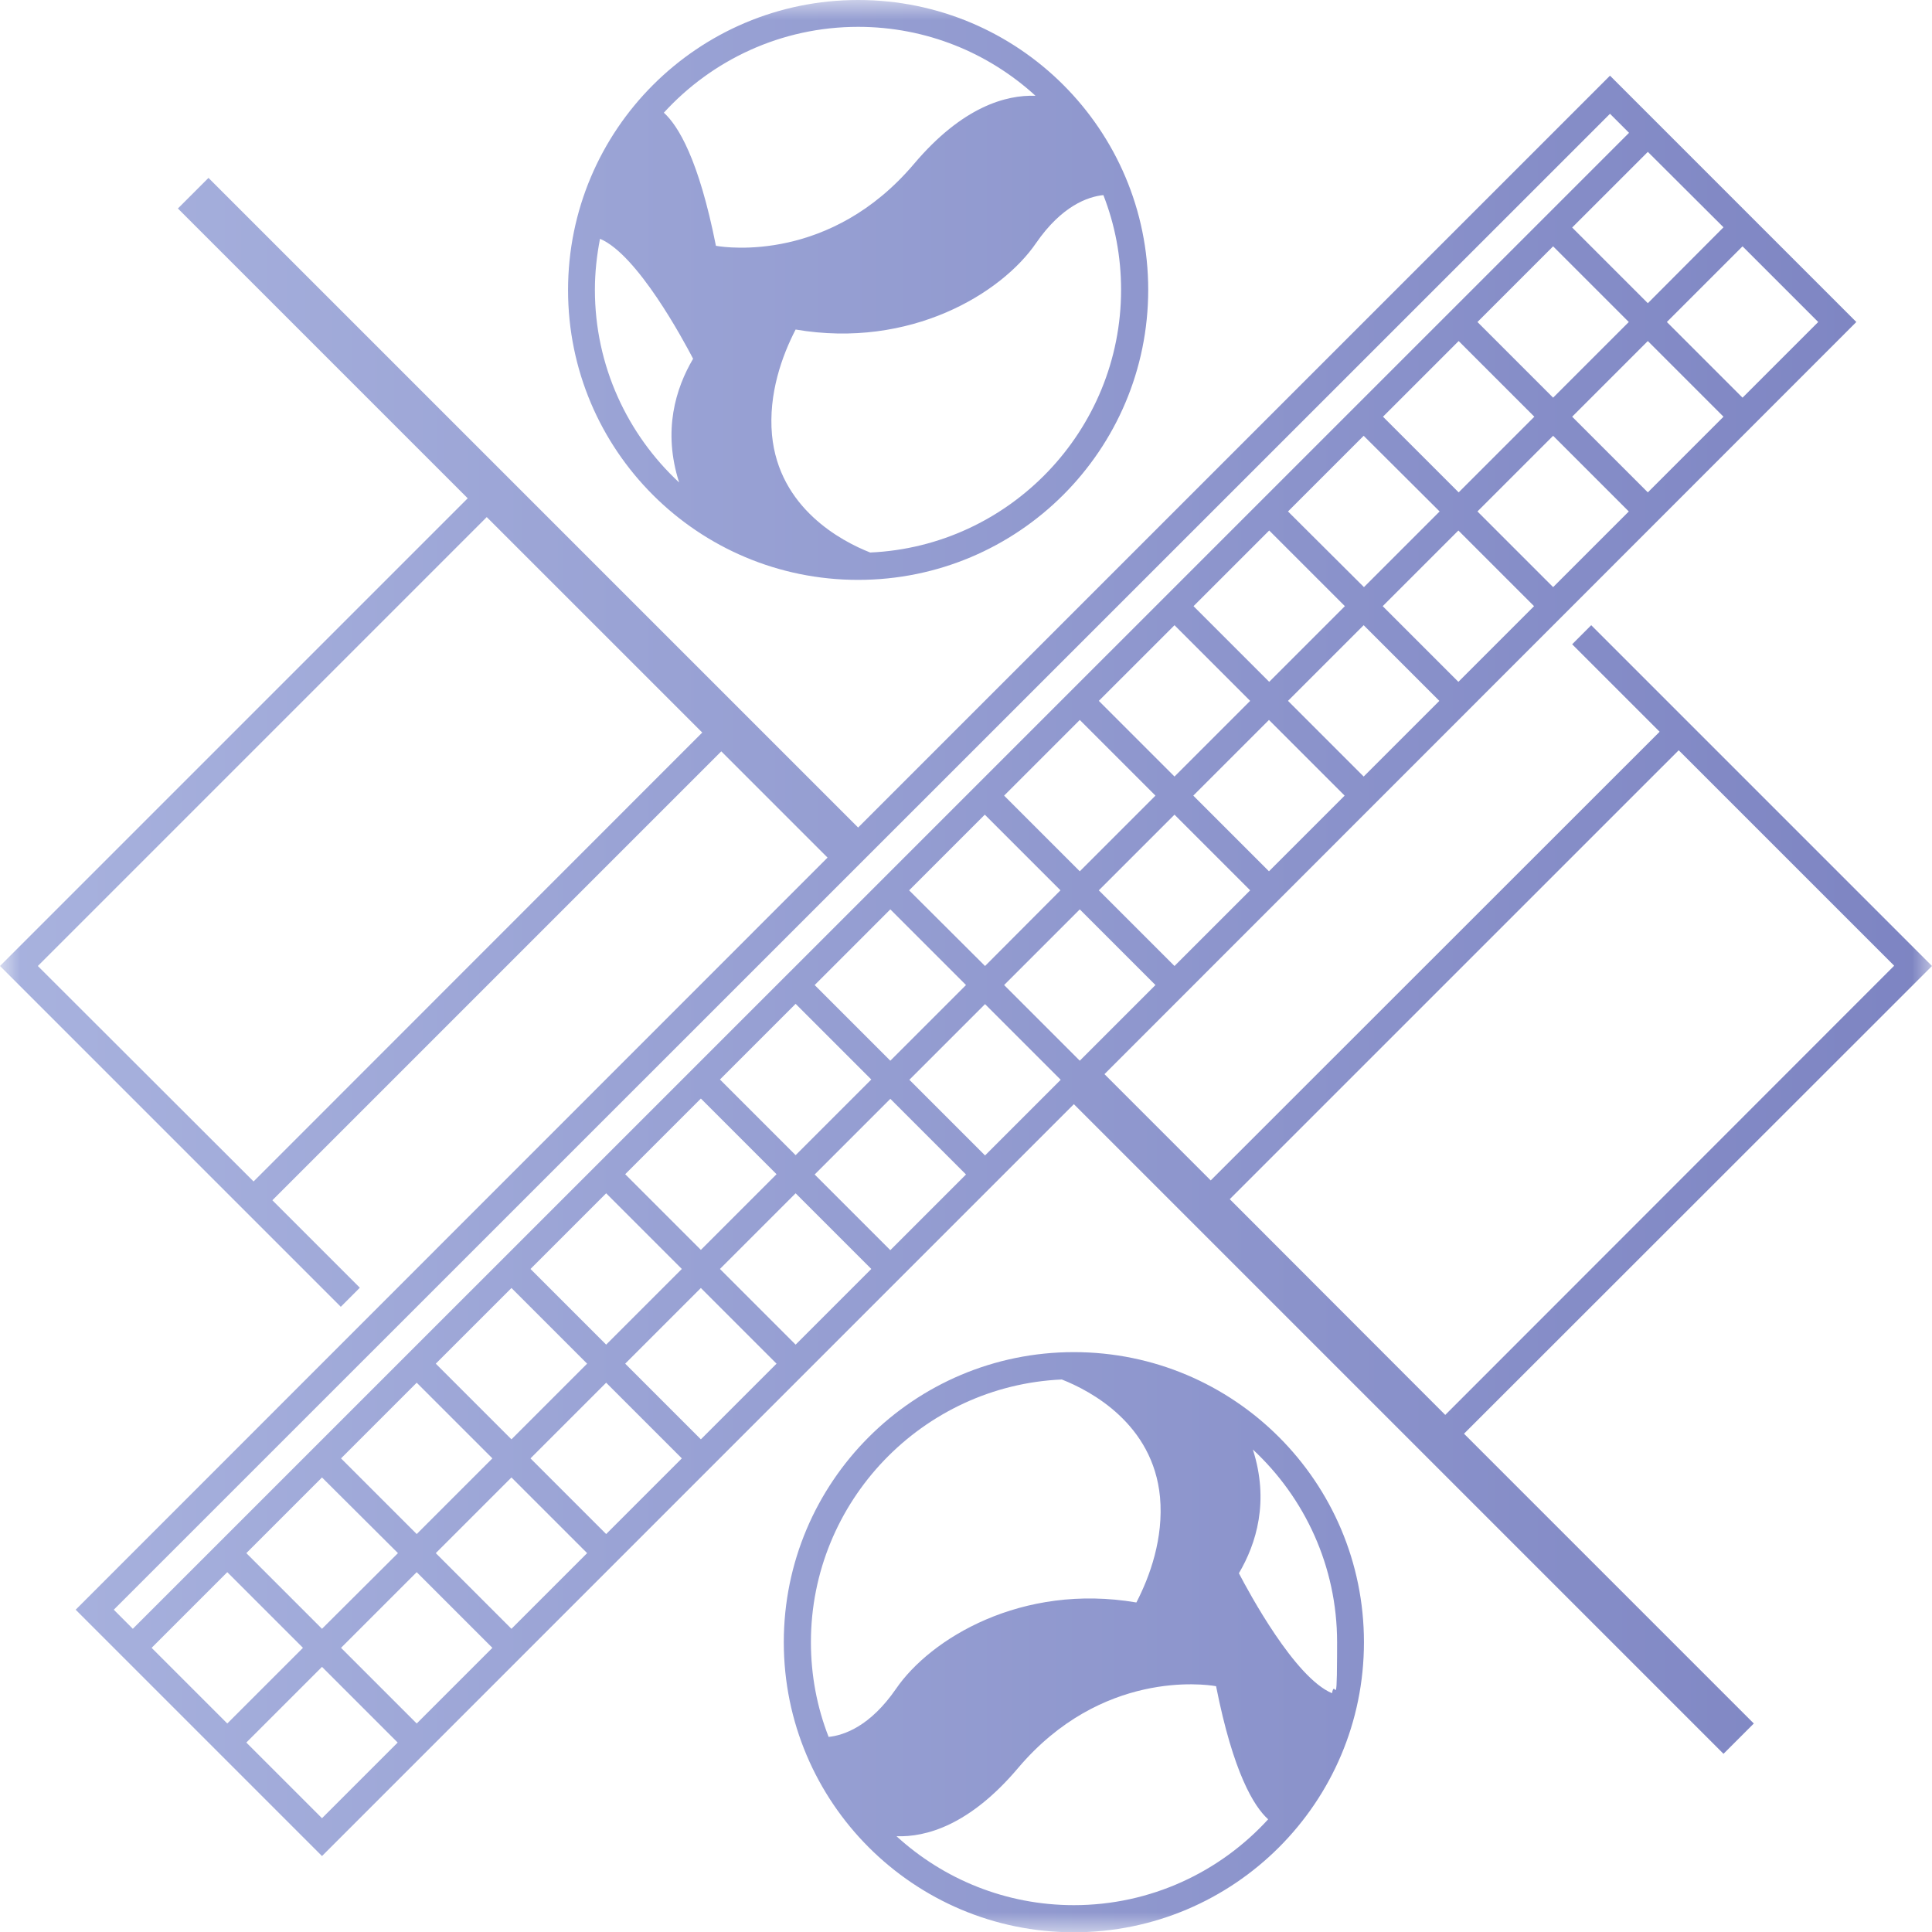 <?xml version="1.0" encoding="UTF-8"?>
<svg width="48px" height="48px" viewBox="0 0 48 48" version="1.1" xmlns="http://www.w3.org/2000/svg" xmlns:xlink="http://www.w3.org/1999/xlink">
    <title>VVO</title>
    <defs>
        <rect id="path-1" x="0" y="0" width="48" height="48"></rect>
        <linearGradient x1="0%" y1="50%" x2="100%" y2="50%" id="linearGradient-3">
            <stop stop-color="#A8B2DE" offset="0%"></stop>
            <stop stop-color="#7D84C2" offset="100%"></stop>
        </linearGradient>
    </defs>
    <g id="VVO" stroke="none" stroke-width="1" fill="none" fill-rule="evenodd">
        <g id="VVO_small">
            <mask id="mask-2" fill="white">
                <use xlink:href="#path-1"></use>
            </mask>
            <g id="矩形"></g>
            <g id="编组" mask="url(#mask-2)" fill="url(#linearGradient-3)">
                <path d="M26.68,33.593 C30.66,33.593 33.887,36.82 33.887,40.8 C33.887,44.78 30.66,48.007 26.68,48.007 C22.7,48.007 19.473,44.78 19.473,40.8 C19.473,36.82 22.7,33.593 26.68,33.593 Z M30.193,41.89 C29.941,41.847 27.364,41.482 25.293,43.927 C24.087,45.353 23,45.647 22.273,45.62 C23.44,46.687 24.987,47.333 26.68,47.333 C28.593,47.333 30.313,46.507 31.507,45.2 C31.153,44.88 30.64,44.047 30.213,41.893 Z M40,1.88 L46.12,8 L27.44,26.687 L30.08,29.327 L41.233,18.18 L39.06,16.007 L39.533,15.533 L48,24 L36.373,35.62 L43.573,42.82 L42.82,43.573 L26.68,27.433 L8,46.113 L1.88,39.993 L20.56,21.307 L17.92,18.667 L6.767,29.82 L8.94,31.993 L8.467,32.467 L0,24 L11.62,12.38 L4.42,5.18 L5.18,4.42 L21.32,20.56 L40,1.88 Z M8,41.413 L6.12,43.293 L8,45.173 L9.88,43.293 L8,41.413 Z M26.38,34.273 C22.92,34.427 20.147,37.3 20.147,40.8 C20.147,41.627 20.3,42.42 20.587,43.153 C20.973,43.113 21.62,42.887 22.26,41.96 C23.113,40.713 25.38,39.327 28.233,39.813 C28.567,39.167 28.913,38.22 28.82,37.193 C28.647,35.373 27.093,34.553 26.38,34.273 Z M10.353,39.06 L8.473,40.94 L10.353,42.82 L12.233,40.94 L10.353,39.06 Z M5.647,39.06 L3.767,40.94 L5.647,42.82 L7.527,40.94 L5.647,39.06 Z M31.127,36.013 C31.54,37.3 31.213,38.353 30.78,39.087 C31.027,39.56 32.167,41.68 33.093,42.067 C33.121,41.924 33.145,41.954 33.164,41.976 L33.175,41.987 C33.201,42.006 33.216,41.928 33.219,41.15 L33.22,40.8 C33.22,38.913 32.413,37.207 31.127,36.013 Z M8,36.707 L6.12,38.587 L8,40.467 L9.887,38.587 L8,36.707 Z M12.707,36.707 L10.827,38.587 L12.707,40.467 L14.587,38.587 L12.707,36.707 Z M40,2.827 L2.827,39.993 L3.3,40.467 L40.473,3.3 L40,2.827 Z M10.353,34.353 L8.473,36.233 L10.353,38.113 L12.233,36.233 L10.353,34.353 Z M15.06,34.353 L13.18,36.233 L15.06,38.113 L16.94,36.233 L15.06,34.353 Z M12.707,32 L10.827,33.88 L12.707,35.76 L14.587,33.88 L12.707,32 Z M17.413,32 L15.533,33.88 L17.413,35.76 L19.293,33.88 L17.413,32 Z M41.707,18.64 L30.553,29.793 L35.907,35.153 L47.06,23.993 L41.707,18.64 Z M19.767,29.647 L17.887,31.527 L19.767,33.407 L21.647,31.527 L19.767,29.647 Z M15.06,29.647 L13.18,31.527 L15.06,33.407 L16.94,31.527 L15.06,29.647 Z M22.12,27.3 L20.24,29.18 L22.12,31.06 L24,29.18 L22.12,27.3 Z M17.413,27.293 L15.533,29.173 L17.413,31.053 L19.293,29.173 L17.413,27.293 Z M12.093,12.847 L0.94,24 L6.3,29.353 L17.447,18.2 L12.093,12.847 Z M24.473,24.947 L22.593,26.827 L24.473,28.707 L26.353,26.827 L24.473,24.947 Z M19.767,24.94 L17.887,26.82 L19.767,28.7 L21.647,26.82 L19.767,24.94 Z M26.827,22.593 L24.947,24.473 L26.827,26.353 L28.707,24.473 L26.827,22.593 Z M22.12,22.593 L20.24,24.473 L22.12,26.353 L24,24.473 L22.12,22.593 Z M29.18,20.24 L27.3,22.12 L29.18,24 L31.06,22.12 L29.18,20.24 Z M24.467,20.24 L22.587,22.12 L24.473,24 L26.347,22.12 L24.467,20.24 Z M31.527,17.887 L29.647,19.767 L31.527,21.647 L33.407,19.767 L31.527,17.887 Z M26.827,17.887 L24.947,19.767 L26.827,21.647 L28.707,19.767 L26.827,17.887 Z M29.18,15.533 L27.3,17.413 L29.18,19.293 L31.06,17.413 L29.18,15.533 Z M33.88,15.533 L32,17.413 L33.88,19.293 L35.76,17.413 L33.88,15.533 Z M36.233,13.18 L34.353,15.06 L36.233,16.94 L38.113,15.06 L36.233,13.18 Z M31.533,13.18 L29.653,15.06 L31.533,16.94 L33.413,15.06 L31.533,13.18 Z M38.587,10.827 L36.707,12.707 L38.587,14.587 L40.467,12.707 L38.587,10.827 Z M33.88,10.827 L32,12.707 L33.887,14.587 L35.767,12.707 L33.88,10.827 Z M21.32,0 C25.3,0 28.527,3.22 28.527,7.2 C28.527,11.18 25.3,14.407 21.32,14.407 C17.34,14.407 14.113,11.187 14.113,7.207 C14.113,3.227 17.34,0 21.32,0 Z M27.413,4.847 C27.027,4.887 26.38,5.113 25.74,6.04 C24.887,7.287 22.62,8.673 19.767,8.187 C19.433,8.833 19.087,9.78 19.18,10.807 C19.353,12.627 20.907,13.447 21.62,13.727 C25.08,13.573 27.853,10.7 27.853,7.2 C27.853,6.373 27.7,5.58 27.413,4.847 Z M40.94,8.473 L39.06,10.353 L40.94,12.233 L42.82,10.353 L40.94,8.473 Z M36.24,8.473 L34.36,10.353 L36.24,12.233 L38.12,10.353 L36.24,8.473 Z M14.907,5.933 C14.827,6.347 14.78,6.767 14.78,7.2 C14.78,9.087 15.587,10.793 16.873,11.987 C16.46,10.7 16.787,9.647 17.22,8.913 C16.973,8.44 15.833,6.32 14.907,5.933 Z M43.293,6.12 L41.413,8 L43.293,9.88 L45.173,8 L43.293,6.12 Z M38.587,6.12 L36.707,8 L38.587,9.88 L40.467,8 L38.587,6.12 Z M40.94,3.773 L39.06,5.653 L40.94,7.533 L42.82,5.647 L40.94,3.773 Z M21.32,0.667 C19.407,0.667 17.687,1.493 16.493,2.8 C16.847,3.12 17.36,3.953 17.787,6.107 L17.807,6.11 C18.059,6.153 20.636,6.518 22.707,4.073 C23.913,2.647 25,2.353 25.727,2.38 C24.56,1.313 23.013,0.667 21.32,0.667 Z" id="形状结合"></path>
            </g>
        </g>
    </g>
</svg>